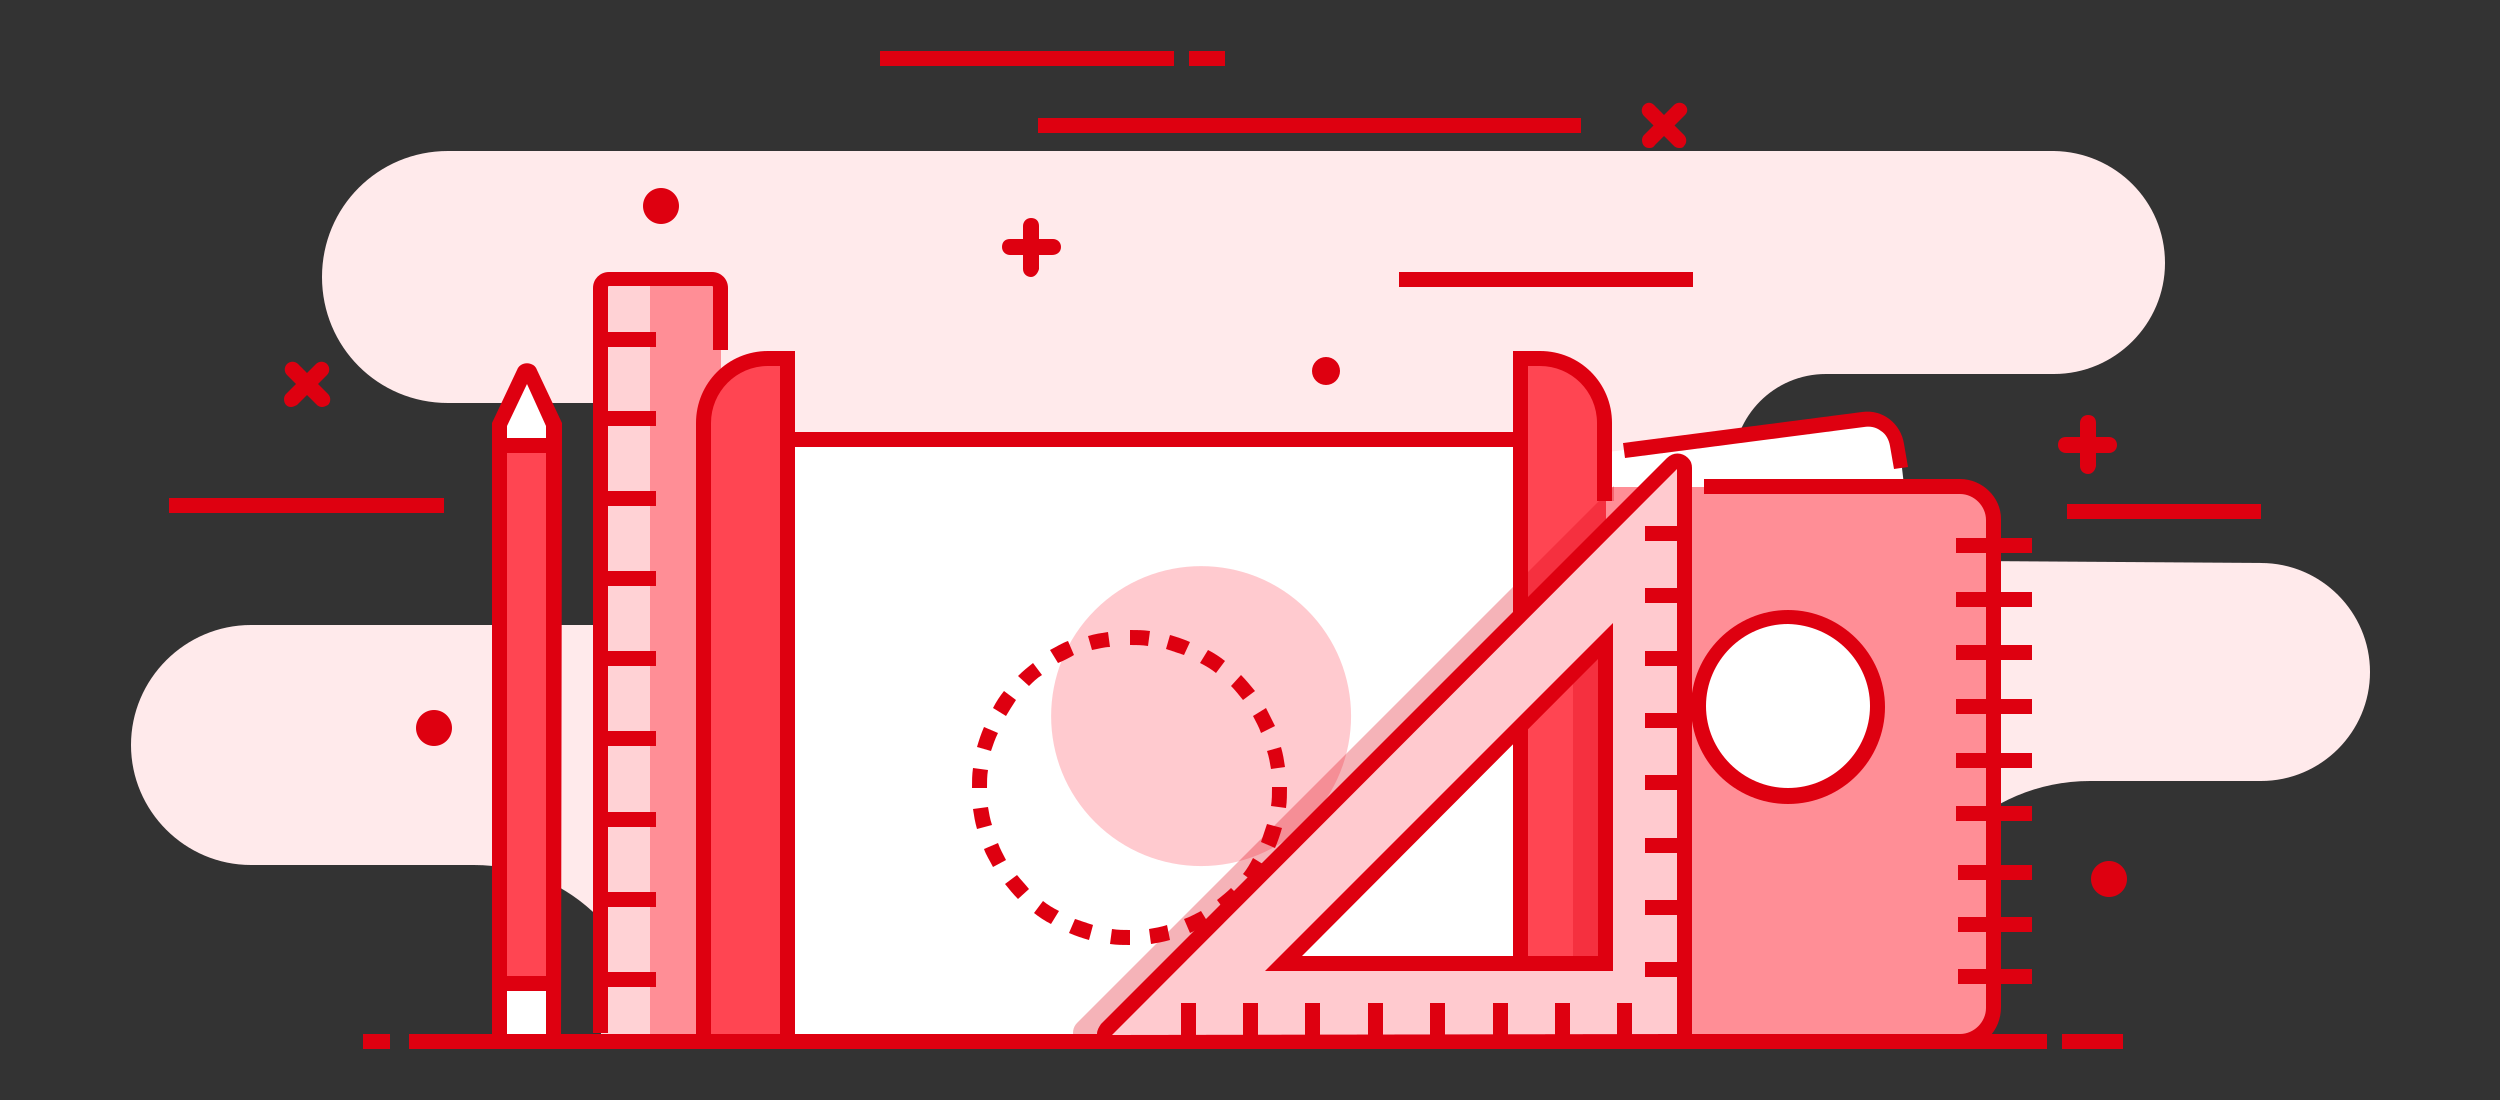 <?xml version="1.0" encoding="utf-8"?>
<!-- Generator: Adobe Illustrator 22.0.0, SVG Export Plug-In . SVG Version: 6.00 Build 0)  -->
<svg version="1.1" id="web_design" xmlns="http://www.w3.org/2000/svg" xmlns:xlink="http://www.w3.org/1999/xlink" x="0px" y="0px"
	 viewBox="0 0 250 110" style="enable-background:new 0 0 250 110;" xml:space="preserve">
<rect x="0" y="0" width="250" height="110" fill="#333333" stroke="none"/>
<style type="text/css">
	.st0{fill:#FFEAEB;}
	.st1{fill:#FFFFFF;}
	.st2{fill:#DE0010;}
	.st3{fill:#FF8E96;}
	.st4{fill:#FFD2D5;}
	.st5{fill:#FF4552;}
	.st6{fill:#FFCACF;}
	.st7{opacity:0.3;}
</style>
<title>solutions</title>
<g id="_Groupe_">
	<g id="_Groupe_2">
		<path id="_Tracé_" class="st0" d="M216.5,26.3L216.5,26.3c0,6.1-5,11.1-11.1,11.1c0,0,0,0,0,0h-22.8c-5.2,0-9.3,4.2-9.3,9.3l0,0
			c0,5.1,4.1,9.3,9.3,9.3l43.5,0.3c6,0,10.9,4.9,10.9,10.9l0,0c0,6-4.9,10.9-10.9,10.9H209c-10.4,0-18.8,8.4-18.8,18.8v7.6L65,104.2
			l0,0c0-9.7-7.9-17.7-17.6-17.7h0H25.1c-6.6,0-12-5.4-12-12l0,0c0-6.6,5.4-12,12-12h37.2c6.1,0,11.1-5,11.1-11.1c0,0,0,0,0,0l0,0
			c0-6.1-5-11.1-11.1-11.1H44.8c-7,0-12.6-5.6-12.6-12.6c0,0,0,0,0,0l0,0c0-7,5.6-12.6,12.6-12.6c0,0,0,0,0,0h160.6
			C211.5,15.2,216.5,20.1,216.5,26.3C216.5,26.3,216.5,26.3,216.5,26.3z"/>
	</g>
	<g id="_Groupe_3">
		<g id="_Groupe_4">
			<path class="st1" d="M190.2,46.8l-0.5-2.3c-0.2-1.6-1.7-2.8-3.4-2.6c0,0,0,0,0,0l-34.8,4.5c-1.6,0.2-2.8,1.7-2.6,3.4l6.4,49.1
				l39.5-12.1L190.2,46.8z"/>
		</g>
		<g id="_Groupe_5">
			<path id="_Tracé_2" class="st2" d="M189.4,46.9l-0.4-2.3c-0.1-0.6-0.4-1.2-0.9-1.5c-0.5-0.4-1.1-0.5-1.7-0.4l-23.9,3.1l-0.2-1.5
				l23.9-3.1c2.1-0.3,3.9,1.2,4.2,3.2l0.4,2.3L189.4,46.9z"/>
		</g>
		<g id="_Groupe_6">
			<path class="st3" d="M197.5,104.2h-37.3c-1,0-1.9-0.8-1.9-1.9V50.6c0-1,0.8-1.9,1.9-1.9h37.3c1,0,1.9,0.8,1.9,1.9v51.7
				C199.4,103.3,198.5,104.2,197.5,104.2z"/>
		</g>
		<g id="_Groupe_7">
			<path id="_Tracé_3" class="st2" d="M196,104.9v-1.5c1.4,0,2.6-1.2,2.6-2.6v0V52c0-1.4-1.2-2.6-2.6-2.6l0,0h-25.6v-1.5H196
				c2.2,0,4.1,1.8,4.1,4c0,0,0,0,0,0v48.8C200.1,103.1,198.3,104.9,196,104.9C196,104.9,196,104.9,196,104.9z"/>
		</g>
		<g id="_Groupe_8">
			<rect id="_Tracé_4" x="195.6" y="53.8" class="st2" width="7.6" height="1.5"/>
		</g>
		<g id="_Groupe_9">
			<rect id="_Tracé_5" x="195.6" y="59.2" class="st2" width="7.6" height="1.5"/>
		</g>
		<g id="_Groupe_10">
			<rect id="_Tracé_6" x="195.6" y="64.5" class="st2" width="7.6" height="1.5"/>
		</g>
		<g id="_Groupe_11">
			<rect id="_Tracé_7" x="195.6" y="69.9" class="st2" width="7.6" height="1.5"/>
		</g>
		<g id="_Groupe_12">
			<rect id="_Tracé_8" x="195.6" y="75.3" class="st2" width="7.6" height="1.5"/>
		</g>
		<g id="_Groupe_13">
			<rect id="_Tracé_9" x="195.6" y="80.6" class="st2" width="7.6" height="1.5"/>
		</g>
		<g id="_Groupe_14">
			<rect id="_Tracé_10" x="195.8" y="86.5" class="st2" width="7.4" height="1.5"/>
		</g>
		<g id="_Groupe_15">
			<rect id="_Tracé_11" x="195.8" y="91.7" class="st2" width="7.4" height="1.5"/>
		</g>
		<g id="_Groupe_16">
			<rect id="_Tracé_12" x="195.8" y="96.9" class="st2" width="7.4" height="1.5"/>
		</g>
		<g id="_Groupe_17">
			<circle class="st1" cx="178.8" cy="70.7" r="9"/>
		</g>
		<g id="_Groupe_18">
			<path id="_Tracé_transparent_" class="st2" d="M178.8,80.4c-5.4,0-9.7-4.4-9.7-9.7s4.4-9.7,9.7-9.7s9.7,4.4,9.7,9.7
				C188.5,76,184.2,80.4,178.8,80.4z M178.8,62.4c-4.5,0-8.2,3.7-8.2,8.2c0,4.5,3.7,8.2,8.2,8.2s8.2-3.7,8.2-8.2c0,0,0,0,0,0
				C187,66.1,183.3,62.5,178.8,62.4L178.8,62.4z"/>
		</g>
	</g>
	<g id="_Groupe_19">
		<g id="_Groupe_20">
			<path class="st3" d="M60.1,103.4V28.7c0-0.4,0.4-0.8,0.8-0.8h10.4c0.4,0,0.8,0.4,0.8,0.8v74.7c0,0.4-0.4,0.8-0.8,0.8H60.9
				C60.4,104.2,60.1,103.8,60.1,103.4z"/>
		</g>
		<g id="_Groupe_21">
			<path id="_Tracé_13" class="st4" d="M60.8,104.2H65V27.9h-4.2c-0.4,0-0.7,0.4-0.7,0.8c0,0,0,0,0,0v74.7
				C60.1,103.8,60.4,104.1,60.8,104.2C60.8,104.2,60.8,104.2,60.8,104.2z"/>
		</g>
		<g id="_Groupe_22">
			<path id="_Tracé_14" class="st2" d="M60.8,103.3h-1.5V28.8c0-0.9,0.7-1.6,1.6-1.6l0,0h10.3c0.9,0,1.6,0.7,1.6,1.6V35h-1.5v-6.3
				c0,0,0-0.1-0.1-0.1H60.9c0,0-0.1,0-0.1,0.1l0,0L60.8,103.3z"/>
		</g>
		<g id="_Groupe_23">
			<rect id="_Tracé_15" x="60.1" y="97.2" class="st2" width="5.5" height="1.5"/>
		</g>
		<g id="_Groupe_24">
			<rect id="_Tracé_16" x="60.1" y="89.2" class="st2" width="5.5" height="1.5"/>
		</g>
		<g id="_Groupe_25">
			<rect id="_Tracé_17" x="60.1" y="81.2" class="st2" width="5.5" height="1.5"/>
		</g>
		<g id="_Groupe_26">
			<rect id="_Tracé_18" x="60.1" y="73.1" class="st2" width="5.5" height="1.5"/>
		</g>
		<g id="_Groupe_27">
			<rect id="_Tracé_19" x="60.1" y="65.1" class="st2" width="5.5" height="1.5"/>
		</g>
		<g id="_Groupe_28">
			<rect id="_Tracé_20" x="60.1" y="57.1" class="st2" width="5.5" height="1.5"/>
		</g>
		<g id="_Groupe_29">
			<rect id="_Tracé_21" x="60.1" y="49.1" class="st2" width="5.5" height="1.5"/>
		</g>
		<g id="_Groupe_30">
			<rect id="_Tracé_22" x="60.1" y="41.1" class="st2" width="5.5" height="1.5"/>
		</g>
		<g id="_Groupe_31">
			<rect id="_Tracé_23" x="60.1" y="33.2" class="st2" width="5.5" height="1.5"/>
		</g>
	</g>
	<g id="_Groupe_32">
		<g id="_Groupe_33">
			<path id="_Tracé_24" class="st2" d="M210.9,45.3h-4.3c-0.4,0-0.8-0.3-0.8-0.8s0.3-0.8,0.8-0.8h4.3c0.4,0,0.8,0.3,0.8,0.8
				S211.3,45.3,210.9,45.3z"/>
		</g>
		<g id="_Groupe_34">
			<path id="_Tracé_25" class="st2" d="M208.8,47.4c-0.4,0-0.8-0.3-0.8-0.8v-4.3c0-0.4,0.3-0.8,0.8-0.8s0.8,0.3,0.8,0.8v4.3
				C209.5,47.1,209.2,47.4,208.8,47.4C208.8,47.4,208.8,47.4,208.8,47.4z"/>
		</g>
	</g>
	<g id="_Groupe_35">
		<g id="_Groupe_36">
			<path id="_Tracé_26" class="st2" d="M105.2,25.5H101c-0.4,0-0.8-0.3-0.8-0.8s0.3-0.8,0.8-0.8h4.3c0.4,0,0.8,0.3,0.8,0.8
				S105.7,25.5,105.2,25.5L105.2,25.5z"/>
		</g>
		<g id="_Groupe_37">
			<path id="_Tracé_27" class="st2" d="M103.1,27.7c-0.4,0-0.8-0.3-0.8-0.8v-4.3c0-0.4,0.3-0.8,0.8-0.8s0.8,0.3,0.8,0.8v4.3
				C103.8,27.3,103.5,27.7,103.1,27.7z"/>
		</g>
	</g>
	<g id="_Groupe_38">
		<g id="_Groupe_39">
			<path id="_Tracé_28" class="st2" d="M164.9,14.8c-0.4,0-0.7-0.3-0.7-0.8c0-0.2,0.1-0.4,0.2-0.5l3-3c0.3-0.3,0.8-0.3,1.1,0
				c0.3,0.3,0.3,0.7,0,1l-3,3C165.3,14.8,165.1,14.8,164.9,14.8z"/>
		</g>
		<g id="_Groupe_40">
			<path id="_Tracé_29" class="st2" d="M167.9,14.8c-0.2,0-0.4-0.1-0.5-0.2l-3-3c-0.3-0.3-0.3-0.8,0-1.1c0.3-0.3,0.7-0.3,1,0l3,3
				c0.3,0.3,0.3,0.8,0,1.1C168.3,14.8,168.1,14.8,167.9,14.8z"/>
		</g>
	</g>
	<g id="_Groupe_41">
		<g id="_Groupe_42">
			<path id="_Tracé_30" class="st2" d="M29.1,40.7c-0.4,0-0.7-0.3-0.7-0.8c0-0.2,0.1-0.4,0.2-0.5l3-3c0.3-0.3,0.8-0.3,1.1,0
				c0.3,0.3,0.3,0.8,0,1.1c0,0,0,0,0,0l-3,3C29.5,40.6,29.3,40.7,29.1,40.7z"/>
		</g>
		<g id="_Groupe_43">
			<path id="_Tracé_31" class="st2" d="M32.2,40.7c-0.2,0-0.4-0.1-0.5-0.2l-3-3c-0.3-0.3-0.3-0.8,0-1.1c0.3-0.3,0.8-0.3,1.1,0
				c0,0,0,0,0,0l3,3c0.3,0.3,0.3,0.8,0,1.1C32.6,40.6,32.4,40.7,32.2,40.7z"/>
		</g>
	</g>
	<g id="_Groupe_44">
		<rect id="_Tracé_32" x="88" y="5.1" class="st2" width="29.4" height="1.5"/>
	</g>
	<g id="_Groupe_45">
		<rect id="_Tracé_33" x="139.9" y="27.2" class="st2" width="29.4" height="1.5"/>
	</g>
	<g id="_Groupe_46">
		<rect id="_Tracé_34" x="103.8" y="11.8" class="st2" width="54.3" height="1.5"/>
	</g>
	<g id="_Groupe_47">
		<rect id="_Tracé_35" x="16.9" y="49.8" class="st2" width="27.5" height="1.5"/>
	</g>
	<g id="_Groupe_48">
		<rect id="_Tracé_36" x="206.7" y="50.4" class="st2" width="19.4" height="1.5"/>
	</g>
	<g id="_Groupe_49">
		<rect id="_Tracé_37" x="118.9" y="5.1" class="st2" width="3.6" height="1.5"/>
	</g>
	<g id="_Groupe_50">
		<circle id="_Tracé_38" class="st2" cx="132.6" cy="37.1" r="1.4"/>
	</g>
	<g id="_Groupe_51">
		<circle id="_Tracé_39" class="st2" cx="43.4" cy="72.8" r="1.8"/>
	</g>
	<g id="_Groupe_52">
		<circle id="_Tracé_40" class="st2" cx="66.1" cy="20.6" r="1.8"/>
	</g>
	<g id="_Groupe_53">
		<circle id="_Tracé_41" class="st2" cx="210.9" cy="87.9" r="1.8"/>
	</g>
	<g id="_Groupe_54">
		<g id="_Groupe_55">
			<path class="st1" d="M160,104.1l-0.3-52.9c0-4-3.6-7.3-8.1-7.3H75.8l0.3,60.3L160,104.1z"/>
		</g>
		<g id="_Groupe_56">
			<path id="_Tracé_42" class="st2" d="M159.3,104.1L159,51.2c0-3.6-3.3-6.5-7.4-6.5H75.8v-1.5h75.8c4.9,0,8.9,3.6,8.9,8l0.3,52.9
				H159.3z"/>
		</g>
		<g id="_Groupe_57">
			<path class="st5" d="M152.1,104.2h8.5V41.7c0-3.2-2.9-5.8-6.5-5.8h-2L152.1,104.2z"/>
		</g>
		<g id="_Groupe_58">
			<path id="_Tracé_43" class="st2" d="M152.8,104.2h-1.5V35.1h2.7c4,0,7.2,3.2,7.2,7.2v7.8h-1.5v-7.8c0-3.2-2.6-5.7-5.7-5.7h-1.2
				L152.8,104.2z"/>
		</g>
		<g id="_Groupe_59">
			<path class="st5" d="M78.8,104.2h-8.5V41.7c0-3.2,2.9-5.8,6.5-5.8h2L78.8,104.2z"/>
		</g>
		<g id="_Groupe_60">
			<path id="_Tracé_44" class="st2" d="M79.5,104.2H78V36.6h-1.2c-3.2,0-5.7,2.6-5.7,5.7v61.8h-1.5V42.3c0-4,3.2-7.2,7.2-7.2h2.7
				L79.5,104.2z"/>
		</g>
		<g id="_Groupe_61">
			
				<ellipse transform="matrix(0.707 -0.707 0.707 0.707 -15.422 105.9)" class="st6" cx="120.1" cy="71.6" rx="15" ry="15"/>
		</g>
		<g id="_Groupe_62">
			<path id="_Tracé_transparent_2" class="st2" d="M113,94.5L113,94.5c-0.7,0-1.3,0-2-0.1l0.2-1.5c0.6,0.1,1.2,0.1,1.8,0.1
				L113,94.5z M115.1,94.4l-0.2-1.5c0.6-0.1,1.2-0.2,1.8-0.4L117,94C116.3,94.2,115.7,94.3,115.1,94.4L115.1,94.4z M108.9,94
				c-0.7-0.2-1.3-0.4-2-0.7l0.6-1.4c0.6,0.2,1.2,0.4,1.8,0.6L108.9,94z M119,93.3l-0.6-1.4c0.6-0.2,1.1-0.5,1.7-0.8l0.8,1.3
				C120.3,92.7,119.6,93,119,93.3z M105.1,92.4c-0.6-0.3-1.2-0.7-1.7-1.1l0.9-1.2c0.5,0.4,1,0.7,1.6,1L105.1,92.4z M122.6,91.2
				l-0.9-1.2c0.5-0.4,1-0.8,1.4-1.2l1.1,1.1l0,0C123.6,90.4,123.1,90.8,122.6,91.2L122.6,91.2z M101.8,89.9L101.8,89.9
				c-0.5-0.5-0.9-1-1.3-1.5l1.2-0.9c0.4,0.5,0.8,0.9,1.2,1.4L101.8,89.9z M125.5,88.3l-1.2-0.9c0.4-0.5,0.7-1,1-1.6l1.3,0.8
				C126.2,87.2,125.9,87.8,125.5,88.3L125.5,88.3z M99.3,86.7c-0.3-0.6-0.7-1.2-0.9-1.8l1.4-0.6c0.2,0.6,0.5,1.1,0.8,1.7L99.3,86.7z
				 M127.5,84.8l-1.4-0.6c0.2-0.6,0.4-1.2,0.6-1.8l1.5,0.4C128,83.5,127.8,84.1,127.5,84.8z M97.7,82.9c-0.2-0.7-0.3-1.3-0.4-2
				l1.5-0.2c0.1,0.6,0.2,1.2,0.4,1.8L97.7,82.9z M128.6,80.8l-1.5-0.2c0.1-0.6,0.1-1.2,0.1-1.9h1.5
				C128.7,79.4,128.7,80.1,128.6,80.8z M97.2,78.8L97.2,78.8c0-0.7,0-1.3,0.1-2l1.5,0.2c-0.1,0.6-0.1,1.2-0.1,1.8L97.2,78.8z
				 M127.1,76.9c-0.1-0.6-0.2-1.2-0.4-1.8l1.4-0.4c0.2,0.7,0.3,1.3,0.4,2L127.1,76.9z M99.1,75.1l-1.4-0.4c0.2-0.7,0.4-1.3,0.7-2
				l1.4,0.6C99.5,73.9,99.3,74.5,99.1,75.1L99.1,75.1z M126.1,73.3c-0.2-0.6-0.5-1.1-0.8-1.7l1.3-0.8c0.3,0.6,0.6,1.2,0.9,1.8
				L126.1,73.3z M100.6,71.6l-1.3-0.8c0.3-0.6,0.7-1.2,1.1-1.7l1.2,0.9C101.2,70.6,100.9,71.1,100.6,71.6L100.6,71.6z M124.3,70
				c-0.4-0.5-0.8-1-1.2-1.4l1-1.1l0,0c0.5,0.5,0.9,1,1.4,1.6L124.3,70z M102.9,68.6l-1.1-1l0,0c0.5-0.5,1-0.9,1.5-1.3l0.9,1.2
				C103.7,67.8,103.3,68.2,102.9,68.6L102.9,68.6z M121.6,67.3c-0.5-0.4-1-0.7-1.6-1l0.8-1.3c0.6,0.3,1.2,0.7,1.7,1.1L121.6,67.3z
				 M105.8,66.3L105,65c0.6-0.3,1.2-0.7,1.8-0.9l0.6,1.4C106.9,65.8,106.3,66.1,105.8,66.3L105.8,66.3z M118.4,65.5
				c-0.6-0.2-1.2-0.4-1.8-0.6l0.4-1.4c0.7,0.2,1.3,0.4,2,0.7L118.4,65.5z M109.2,65l-0.4-1.4c0.7-0.2,1.3-0.3,2-0.4l0.2,1.5
				C110.4,64.7,109.8,64.9,109.2,65z M114.8,64.6c-0.6-0.1-1.2-0.1-1.8-0.1V63l0,0c0.7,0,1.3,0,2,0.1L114.8,64.6z"/>
		</g>
	</g>
	<g id="_Groupe_63">
		<g id="_Groupe_64">
			<rect id="_Tracé_45" x="40.9" y="103.4" class="st2" width="163.8" height="1.5"/>
		</g>
		<g id="_Groupe_65">
			<rect id="_Tracé_46" x="36.3" y="103.4" class="st2" width="2.7" height="1.5"/>
		</g>
		<g id="_Groupe_66">
			<rect id="_Tracé_47" x="206.2" y="103.4" class="st2" width="6.1" height="1.5"/>
		</g>
	</g>
	<g id="_Groupe_67" class="st7">
		<path id="_Tracé_transparent_3" class="st2" d="M152.1,104.2h8.5v-0.1h0.3l-0.3-44.4v-9.6h0.8v-1.5l-53.7,53.7
			c-0.4,0.4-0.5,1-0.3,1.6c0,0,0.1,0.1,0.1,0.1h44v0.1L152.1,104.2z M127.7,95.6l29.6-29.7v29.7H127.7z"/>
	</g>
	<g id="_Groupe_68">
		<g id="_Groupe_69">
			<g id="_Groupe_70">
				<path id="_Tracé_transparent_4" class="st6" d="M168.4,104.2h-57.3c-0.4,0-0.7-0.3-0.7-0.7c0-0.2,0.1-0.4,0.2-0.5l56.6-56.6
					c0.3-0.3,0.7-0.3,1,0c0.1,0.1,0.2,0.3,0.2,0.5V104.2z M128.4,96.3h32.2V64.1L128.4,96.3z"/>
			</g>
		</g>
		<g id="_Groupe_71">
			<g id="_Groupe_72">
				<path id="_Tracé_transparent_5" class="st2" d="M169.2,104.9h-58.1c-0.8,0-1.4-0.7-1.4-1.5c0-0.4,0.2-0.7,0.4-1l56.6-56.6
					c0.6-0.6,1.5-0.6,2.1,0c0.3,0.3,0.4,0.6,0.4,1L169.2,104.9z M167.7,46.9l-56.5,56.6l56.5-0.1V46.9z M161.3,97.1h-34.8l34.8-34.8
					V97.1z M130.2,95.6h29.6V65.9L130.2,95.6z"/>
			</g>
		</g>
		<g id="_Groupe_73">
			<rect id="_Tracé_48" x="118.1" y="100.3" class="st2" width="1.5" height="3.8"/>
		</g>
		<g id="_Groupe_74">
			<rect id="_Tracé_49" x="124.3" y="100.3" class="st2" width="1.5" height="3.8"/>
		</g>
		<g id="_Groupe_75">
			<rect id="_Tracé_50" x="130.5" y="100.3" class="st2" width="1.5" height="3.8"/>
		</g>
		<g id="_Groupe_76">
			<rect id="_Tracé_51" x="136.8" y="100.3" class="st2" width="1.5" height="3.8"/>
		</g>
		<g id="_Groupe_77">
			<rect id="_Tracé_52" x="143" y="100.3" class="st2" width="1.5" height="3.8"/>
		</g>
		<g id="_Groupe_78">
			<rect id="_Tracé_53" x="149.3" y="100.3" class="st2" width="1.5" height="3.8"/>
		</g>
		<g id="_Groupe_79">
			<rect id="_Tracé_54" x="155.5" y="100.3" class="st2" width="1.5" height="3.8"/>
		</g>
		<g id="_Groupe_80">
			<rect id="_Tracé_55" x="161.7" y="100.3" class="st2" width="1.5" height="3.8"/>
		</g>
		<g id="_Groupe_81">
			<rect id="_Tracé_56" x="164.5" y="96.2" class="st2" width="3.8" height="1.5"/>
		</g>
		<g id="_Groupe_82">
			<rect id="_Tracé_57" x="164.5" y="90" class="st2" width="3.8" height="1.5"/>
		</g>
		<g id="_Groupe_83">
			<rect id="_Tracé_58" x="164.5" y="83.8" class="st2" width="3.8" height="1.5"/>
		</g>
		<g id="_Groupe_84">
			<rect id="_Tracé_59" x="164.5" y="77.5" class="st2" width="3.8" height="1.5"/>
		</g>
		<g id="_Groupe_85">
			<rect id="_Tracé_60" x="164.5" y="71.3" class="st2" width="3.8" height="1.5"/>
		</g>
		<g id="_Groupe_86">
			<rect id="_Tracé_61" x="164.5" y="65.1" class="st2" width="3.8" height="1.5"/>
		</g>
		<g id="_Groupe_87">
			<rect id="_Tracé_62" x="164.5" y="58.8" class="st2" width="3.8" height="1.5"/>
		</g>
		<g id="_Groupe_88">
			<rect id="_Tracé_63" x="164.5" y="52.6" class="st2" width="3.8" height="1.5"/>
		</g>
	</g>
	<g id="_Groupe_89">
		<g id="_Groupe_90">
			<path class="st1" d="M50.5,104.2h4.2c0.3,0,0.6-0.3,0.6-0.6l0,0v-61c0-0.1,0-0.2,0-0.2l-2.1-4.6c-0.2-0.3-0.5-0.4-0.8-0.2
				c-0.1,0.1-0.2,0.1-0.2,0.2L50,42.3c0,0.1-0.1,0.2,0,0.2v61C49.9,103.9,50.2,104.2,50.5,104.2C50.5,104.2,50.5,104.2,50.5,104.2z"
				/>
		</g>
		<g id="_Groupe_91">
			<rect x="50" y="44.5" class="st5" width="5.4" height="53.8"/>
		</g>
		<g id="_Groupe_92">
			<path id="_Tracé_transparent_6" class="st2" d="M56.1,104.9h-6.9V42.3l2.5-5.3c0.2-0.6,0.9-0.8,1.4-0.6c0.3,0.1,0.5,0.3,0.6,0.6
				l2.5,5.3L56.1,104.9z M50.7,103.4h3.9V42.6l-1.9-4.2l-2,4.2L50.7,103.4z"/>
		</g>
		<g id="_Groupe_93">
			<rect id="_Tracé_64" x="50" y="43.8" class="st2" width="5.6" height="1.5"/>
		</g>
		<g id="_Groupe_94">
			<rect id="_Tracé_65" x="49.5" y="97.6" class="st2" width="6.2" height="1.5"/>
		</g>
	</g>
</g>
</svg>

